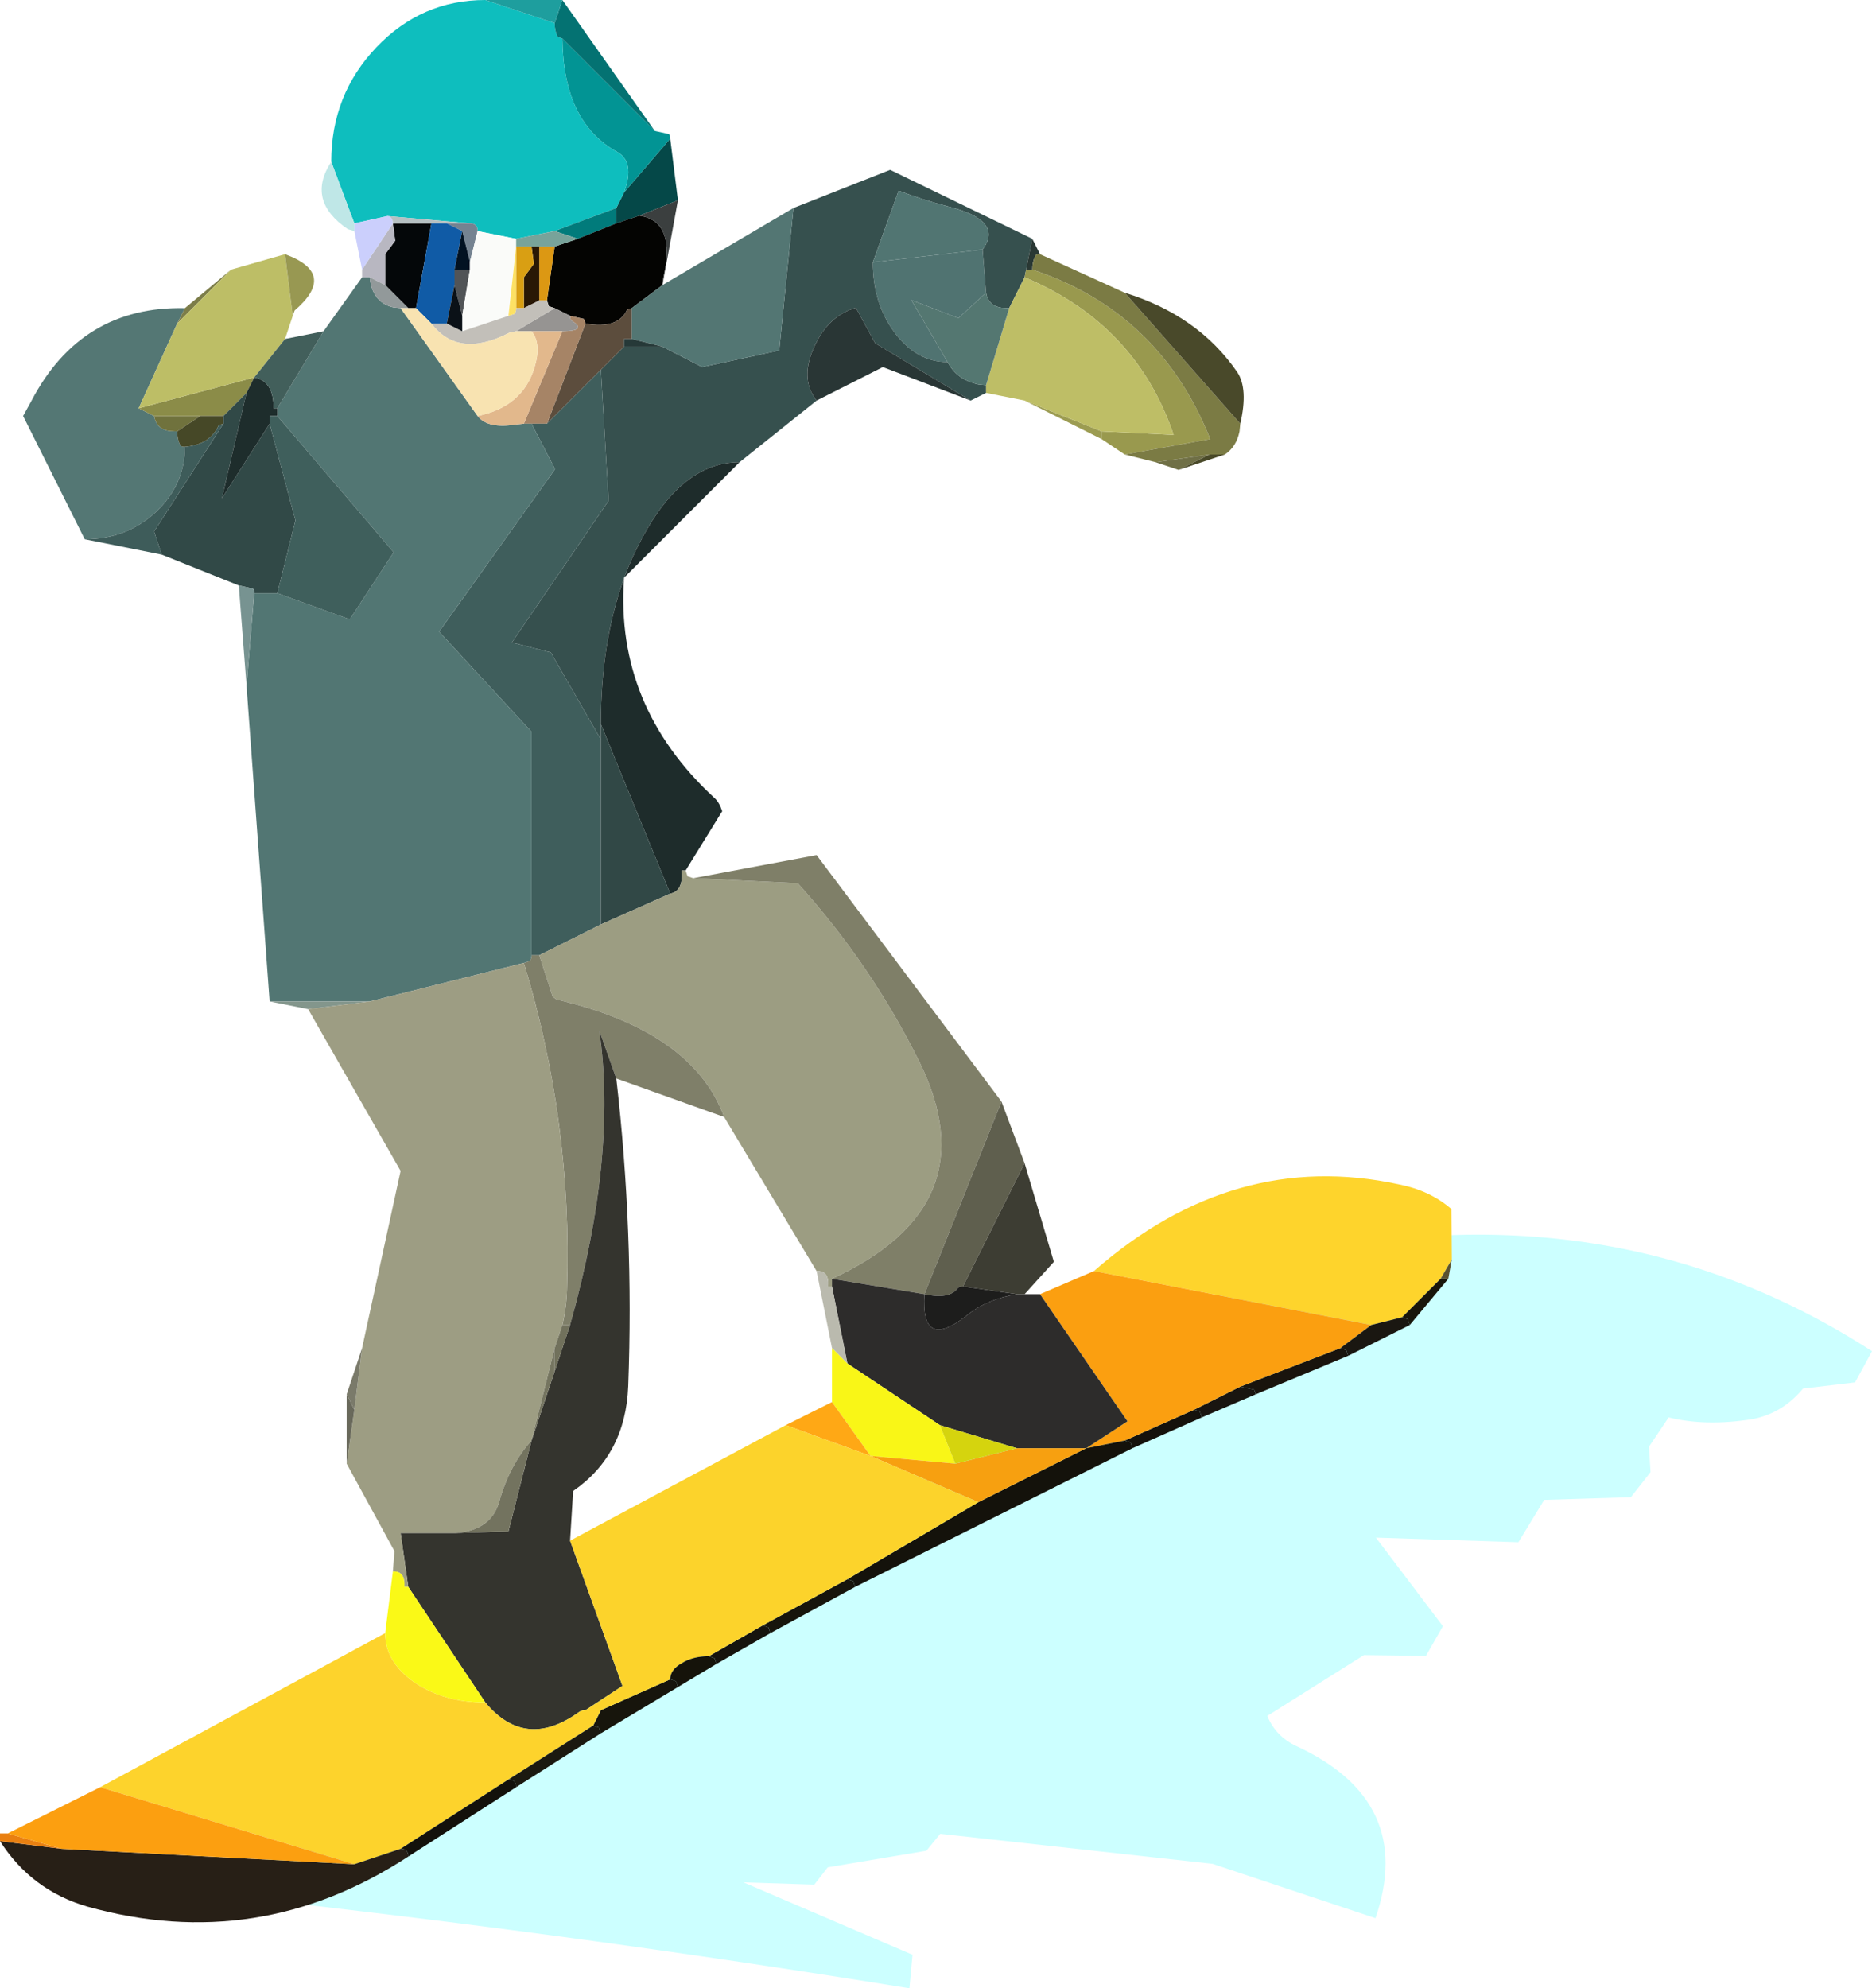 <?xml version="1.0" encoding="UTF-8" standalone="no"?>
<svg xmlns:xlink="http://www.w3.org/1999/xlink" height="258.1px" width="243.0px" xmlns="http://www.w3.org/2000/svg">
  <g transform="matrix(1.0, 0.0, 0.0, 1.0, 74.0, -70.8)">
    <path d="M91.8 234.2 Q134.95 224.2 169.0 246.2 L166.8 250.25 160.05 251.05 Q157.45 254.2 153.6 255.0 147.5 256.0 142.6 254.8 L140.05 258.6 140.25 261.9 137.7 265.15 126.45 265.5 123.1 271.0 104.6 270.4 113.3 281.9 111.1 285.75 103.05 285.65 90.5 293.55 Q91.6 296.2 94.25 297.45 109.75 304.6 104.55 319.8 L83.4 312.75 48.05 308.85 46.25 311.05 33.45 313.2 31.7 315.45 22.5 315.15 44.45 324.55 44.05 328.9 Q0.55 321.85 -43.8 317.0 L-45.25 314.0 -25.85 307.8 -25.5 303.4 -20.4 298.5 Q-19.85 296.6 -18.55 295.2 -14.85 291.05 -9.1 292.5 L21.15 278.65 23.3 275.35 31.3 272.8 34.1 269.25 40.05 268.8 41.2 263.4 52.25 259.8 54.25 257.5 63.1 257.25 65.95 253.15 71.5 251.05 72.0 243.95 88.4 237.1 91.8 234.2" fill="#ccffff" fill-rule="evenodd" stroke="none"/>
    <path d="M49.0 117.8 Q45.0 117.8 42.15 114.0 39.3 110.2 39.3 104.85 L53.55 103.2 54.0 108.8 50.4 112.1 44.3 109.75 49.0 117.8" fill="#507371" fill-rule="evenodd" stroke="none"/>
    <path d="M29.0 97.8 L41.55 92.85 60.0 101.8 59.2 105.8 59.0 106.8 57.0 110.8 56.0 110.75 Q54.3 110.5 54.0 108.8 L53.55 103.2 Q56.35 99.4 49.05 97.6 45.8 96.75 42.65 95.55 L39.3 104.85 Q39.3 110.2 42.15 114.0 45.0 117.8 49.0 117.8 50.2 120.1 53.0 120.7 L54.0 120.8 54.0 121.8 52.0 122.8 39.6 115.35 37.1 110.75 Q33.65 111.75 31.85 115.5 29.7 119.85 32.0 122.8 L22.0 130.8 Q14.55 130.8 9.3 140.75 8.0 143.15 7.05 145.75 L7.0 145.8 7.0 145.9 Q4.0 154.15 4.0 164.8 L4.0 166.8 -2.5 155.5 -7.55 154.2 5.0 135.8 4.0 118.8 7.0 115.8 12.0 115.8 17.15 118.45 27.15 116.3 29.0 97.8" fill="#36504e" fill-rule="evenodd" stroke="none"/>
    <path d="M59.0 106.8 L59.2 105.8 60.0 105.8 Q76.5 111.25 83.1 127.8 L72.0 129.8 69.0 127.8 69.0 126.8 78.35 127.25 Q73.45 112.85 59.0 106.8" fill="#99994e" fill-rule="evenodd" stroke="none"/>
    <path d="M59.2 105.8 L60.0 101.8 61.0 103.8 Q60.5 103.8 60.4 104.0 60.0 104.8 60.0 105.8 L59.2 105.8" fill="#2a3834" fill-rule="evenodd" stroke="none"/>
    <path d="M61.0 103.8 L72.0 108.8 87.0 125.8 86.9 126.8 Q86.5 128.8 85.0 129.8 L83.0 129.8 76.0 130.8 72.0 129.8 83.1 127.8 Q76.5 111.25 60.0 105.8 60.0 104.8 60.4 104.0 60.5 103.8 61.0 103.8" fill="#7b7b44" fill-rule="evenodd" stroke="none"/>
    <path d="M39.3 104.85 L42.65 95.55 Q45.8 96.75 49.05 97.6 56.35 99.4 53.55 103.2 L39.3 104.85" fill="#517572" fill-rule="evenodd" stroke="none"/>
    <path d="M7.0 95.8 L13.0 88.8 14.0 96.8 9.0 98.8 6.0 99.8 6.0 97.8 7.0 95.8" fill="#054848" fill-rule="evenodd" stroke="none"/>
    <path d="M11.0 87.8 L12.8 88.2 Q13.0 88.3 13.0 88.8 L7.0 95.8 Q8.45 91.85 6.15 90.55 -0.9 86.7 -1.0 75.8 L11.0 87.8" fill="#029494" fill-rule="evenodd" stroke="none"/>
    <path d="M-1.0 75.8 Q-0.9 86.7 6.15 90.55 8.45 91.85 7.0 95.8 L6.0 97.8 -2.0 100.8 -7.0 101.8 -12.0 100.8 Q-12.0 100.3 -12.25 100.05 -12.5 99.8 -13.0 99.8 L-23.7 98.85 -28.0 99.8 -31.0 91.8 Q-31.0 83.1 -25.15 76.95 -19.3 70.8 -11.0 70.8 L-2.0 73.8 Q-2.0 74.8 -1.6 75.6 L-1.0 75.8" fill="#0ebebe" fill-rule="evenodd" stroke="none"/>
    <path d="M6.0 99.8 L1.0 101.8 -2.0 100.8 6.0 97.8 6.0 99.8" fill="#017b7b" fill-rule="evenodd" stroke="none"/>
    <path d="M1.0 101.8 L6.0 99.8 9.0 98.8 Q13.8 99.5 12.1 106.85 L12.0 107.8 8.0 110.8 7.4 111.0 Q6.25 113.55 2.0 112.8 L1.8 112.2 0.0 111.8 -2.0 110.8 -2.75 110.55 -3.0 109.8 -2.0 102.8 1.0 101.8" fill="#040402" fill-rule="evenodd" stroke="none"/>
    <path d="M14.0 96.8 L12.0 107.8 12.1 106.85 Q13.8 99.5 9.0 98.8 L14.0 96.8" fill="#3b3f3f" fill-rule="evenodd" stroke="none"/>
    <path d="M29.0 97.8 L27.15 116.3 17.15 118.45 12.0 115.8 8.0 114.8 8.0 110.8 12.0 107.8 29.0 97.8" fill="#537673" fill-rule="evenodd" stroke="none"/>
    <path d="M32.0 122.8 Q29.7 119.85 31.85 115.5 33.65 111.75 37.1 110.75 L39.6 115.35 52.0 122.8 40.6 118.45 32.0 122.8" fill="#293635" fill-rule="evenodd" stroke="none"/>
    <path d="M7.0 115.8 L4.0 118.8 -3.0 125.8 2.0 112.8 Q6.25 113.55 7.4 111.0 L8.0 110.8 8.0 114.8 7.0 114.8 7.0 115.8" fill="#5c4d3d" fill-rule="evenodd" stroke="none"/>
    <path d="M12.0 115.8 L7.0 115.8 7.0 114.8 8.0 114.8 12.0 115.8" fill="#263938" fill-rule="evenodd" stroke="none"/>
    <path d="M0.0 111.8 L1.8 112.2 2.0 112.8 -3.0 125.8 -5.0 125.8 -6.0 125.8 -1.0 113.8 Q2.3 113.75 0.25 112.45 0.0 112.3 0.0 111.8" fill="#a68466" fill-rule="evenodd" stroke="none"/>
    <path d="M-2.0 110.8 L0.0 111.8 Q0.0 112.3 0.25 112.45 2.3 113.75 -1.0 113.8 L-5.0 113.8 -7.0 113.8 -2.0 110.8" fill="#969492" fill-rule="evenodd" stroke="none"/>
    <path d="M4.0 164.8 Q4.0 154.15 7.0 145.9 5.85 162.45 18.7 174.35 19.35 174.9 19.75 176.1 L15.0 183.8 14.5 183.8 Q14.7 186.5 13.0 186.8 L4.0 164.8 M7.05 145.75 Q8.0 143.15 9.3 140.75 14.55 130.8 22.0 130.8 L7.05 145.75" fill="#1e2c2b" fill-rule="evenodd" stroke="none"/>
    <path d="M4.0 118.8 L5.0 135.8 -7.55 154.2 -2.5 155.5 4.0 166.8 4.0 190.8 -4.0 194.8 -5.0 194.8 -5.0 165.8 -17.0 152.8 -1.95 131.7 -5.0 125.8 -3.0 125.8 4.0 118.8" fill="#3f5e5c" fill-rule="evenodd" stroke="none"/>
    <path d="M69.0 127.8 L59.0 122.8 69.0 126.8 69.0 127.8" fill="#9c9c52" fill-rule="evenodd" stroke="none"/>
    <path d="M79.0 131.8 L76.0 130.8 83.0 129.8 79.0 131.8" fill="#6f6f46" fill-rule="evenodd" stroke="none"/>
    <path d="M54.0 121.8 L54.0 120.8 57.0 110.8 59.0 106.8 Q73.45 112.85 78.35 127.25 L69.0 126.8 59.0 122.8 54.0 121.8" fill="#bebe66" fill-rule="evenodd" stroke="none"/>
    <path d="M54.0 120.8 L53.0 120.7 Q50.2 120.1 49.0 117.8 L44.3 109.75 50.4 112.1 54.0 108.8 Q54.3 110.5 56.0 110.75 L57.0 110.8 54.0 120.8" fill="#547771" fill-rule="evenodd" stroke="none"/>
    <path d="M85.0 129.8 L79.0 131.8 83.0 129.8 85.0 129.8" fill="#494928" fill-rule="evenodd" stroke="none"/>
    <path d="M72.0 108.8 Q81.55 111.75 86.6 119.1 88.05 121.25 87.0 125.8 L72.0 108.8" fill="#49492a" fill-rule="evenodd" stroke="none"/>
    <path d="M68.0 235.8 Q86.15 219.9 107.6 224.55 111.65 225.35 114.4 227.75 L114.45 234.3 113.0 236.8 108.0 241.8 104.0 242.8 68.0 235.8" fill="#fed42c" fill-rule="evenodd" stroke="none"/>
    <path d="M89.0 251.8 L82.0 254.8 81.75 254.05 81.0 253.8 87.0 250.8 88.8 251.2 89.0 251.8" fill="#191510" fill-rule="evenodd" stroke="none"/>
    <path d="M101.0 246.8 L89.0 251.8 88.8 251.2 87.0 250.8 100.0 245.8 100.75 246.05 101.0 246.8" fill="#19140d" fill-rule="evenodd" stroke="none"/>
    <path d="M82.0 254.8 L73.0 258.8 72.75 258.05 72.0 257.8 81.0 253.8 81.75 254.05 82.0 254.8" fill="#15120c" fill-rule="evenodd" stroke="none"/>
    <path d="M68.0 235.8 L104.0 242.8 100.0 245.8 87.0 250.8 81.0 253.8 72.0 257.8 67.0 258.8 72.35 255.3 61.0 238.8 68.0 235.8" fill="#fb9f10" fill-rule="evenodd" stroke="none"/>
    <path d="M104.0 242.8 L108.0 241.8 108.75 242.05 109.0 242.8 101.0 246.8 100.75 246.05 100.0 245.8 104.0 242.8" fill="#1a1711" fill-rule="evenodd" stroke="none"/>
    <path d="M113.0 236.8 L114.45 234.3 114.0 236.8 113.0 236.8" fill="#5a5230" fill-rule="evenodd" stroke="none"/>
    <path d="M108.0 241.8 L113.0 236.8 114.0 236.8 109.0 242.8 108.75 242.05 108.0 241.8" fill="#19160b" fill-rule="evenodd" stroke="none"/>
    <path d="M4.0 166.8 L4.0 164.8 13.0 186.8 4.0 190.8 4.0 166.8" fill="#314846" fill-rule="evenodd" stroke="none"/>
    <path d="M15.0 183.8 L15.25 184.55 16.0 184.8 29.55 185.45 Q39.05 195.95 45.35 208.65 54.55 227.35 34.0 236.8 L34.0 237.8 33.5 237.8 Q33.65 235.7 32.0 235.8 L20.0 215.8 Q15.9 204.65 -1.75 200.55 L-2.25 200.2 -4.0 194.8 4.0 190.8 13.0 186.8 Q14.7 186.5 14.5 183.8 L15.0 183.8" fill="#9c9d82" fill-rule="evenodd" stroke="none"/>
    <path d="M16.0 184.8 L32.0 181.8 56.0 213.8 46.0 238.8 34.0 236.8 Q54.55 227.35 45.35 208.65 39.05 195.95 29.55 185.45 L16.0 184.8" fill="#7f7f68" fill-rule="evenodd" stroke="none"/>
    <path d="M-4.0 194.8 L-2.25 200.2 -1.75 200.55 Q15.9 204.65 20.0 215.8 L6.0 210.8 3.8 204.6 Q6.15 220.9 0.0 242.8 L-1.0 242.8 Q-0.45 240.4 -0.4 238.05 0.3 216.45 -6.0 195.8 L-5.25 195.55 Q-5.0 195.3 -5.0 194.8 L-4.0 194.8" fill="#7f7f69" fill-rule="evenodd" stroke="none"/>
    <path d="M59.0 238.8 L61.0 238.8 72.35 255.3 67.0 258.8 58.0 258.8 48.0 255.8 36.0 247.8 34.0 237.8 34.0 236.8 46.0 238.8 Q45.5 246.4 51.7 241.4 54.15 239.45 58.0 238.8 L59.0 238.8" fill="#2d2c2b" fill-rule="evenodd" stroke="none"/>
    <path d="M32.0 235.8 Q33.65 235.7 33.5 237.8 L34.0 237.8 36.0 247.8 34.0 245.8 32.0 235.8" fill="#babaae" fill-rule="evenodd" stroke="none"/>
    <path d="M34.0 252.8 L34.0 245.8 36.0 247.8 48.0 255.8 50.0 260.8 39.0 259.8 34.0 252.8" fill="#f9f617" fill-rule="evenodd" stroke="none"/>
    <path d="M28.0 255.8 L34.0 252.8 39.0 259.8 28.0 255.8" fill="#ffa815" fill-rule="evenodd" stroke="none"/>
    <path d="M6.0 210.8 Q8.3 230.7 7.55 250.75 7.2 259.65 0.4 264.35 L0.0 270.8 6.8 289.65 2.0 292.8 Q1.5 292.8 1.15 293.05 -5.8 298.05 -11.0 291.8 L-21.0 276.8 -22.0 269.8 -14.8 269.8 -8.0 269.6 -5.0 257.8 -2.0 248.8 0.0 242.8 Q6.15 220.9 3.8 204.6 L6.0 210.8" fill="#34342e" fill-rule="evenodd" stroke="none"/>
    <path d="M56.0 213.8 L59.0 221.8 51.0 237.8 Q50.5 237.8 50.3 238.05 49.2 239.5 46.0 238.8 L56.0 213.8" fill="#5f5f4e" fill-rule="evenodd" stroke="none"/>
    <path d="M59.0 221.8 L62.8 234.6 59.0 238.8 58.0 238.8 51.0 237.8 59.0 221.8" fill="#3d3d33" fill-rule="evenodd" stroke="none"/>
    <path d="M51.0 237.8 L58.0 238.8 Q54.15 239.45 51.7 241.4 45.5 246.4 46.0 238.8 49.2 239.5 50.3 238.05 50.5 237.8 51.0 237.8" fill="#1d1d1c" fill-rule="evenodd" stroke="none"/>
    <path d="M73.0 258.8 L37.0 276.8 36.75 276.05 36.0 275.8 53.0 265.8 67.0 258.8 72.0 257.8 72.75 258.05 73.0 258.8" fill="#14120b" fill-rule="evenodd" stroke="none"/>
    <path d="M58.0 258.8 L67.0 258.8 53.0 265.8 39.0 259.8 50.0 260.8 58.0 258.8" fill="#f7a010" fill-rule="evenodd" stroke="none"/>
    <path d="M48.0 255.8 L58.0 258.8 50.0 260.8 48.0 255.8" fill="#d5d40e" fill-rule="evenodd" stroke="none"/>
    <path d="M26.0 282.8 L19.0 286.8 18.75 286.05 18.0 285.8 25.0 281.8 25.75 282.05 26.0 282.8" fill="#16140e" fill-rule="evenodd" stroke="none"/>
    <path d="M37.0 276.8 L26.0 282.8 25.75 282.05 25.0 281.8 36.0 275.8 36.75 276.05 37.0 276.8 M14.0 289.8 L4.0 295.8 3.75 295.05 3.0 294.8 4.0 292.8 13.0 288.8 13.75 289.05 14.0 289.8" fill="#17150c" fill-rule="evenodd" stroke="none"/>
    <path d="M0.0 270.8 L28.0 255.8 39.0 259.8 53.0 265.8 36.0 275.8 25.0 281.8 18.0 285.8 Q15.95 285.8 14.5 286.7 13.0 287.55 13.0 288.8 L4.0 292.8 2.0 292.8 6.8 289.65 0.0 270.8" fill="#fcd32b" fill-rule="evenodd" stroke="none"/>
    <path d="M19.0 286.8 L14.0 289.8 13.75 289.05 13.0 288.8 Q13.0 287.55 14.5 286.7 15.95 285.8 18.0 285.8 L18.75 286.05 19.0 286.8" fill="#15130a" fill-rule="evenodd" stroke="none"/>
    <path d="M-61.0 302.8 L-24.0 282.8 Q-24.0 286.55 -20.2 289.2 -16.4 291.8 -11.0 291.8 -5.8 298.05 1.15 293.05 1.5 292.8 2.0 292.8 L4.0 292.8 3.0 294.8 -8.0 301.8 -22.0 310.8 -28.0 312.8 -61.0 302.8" fill="#fdd32c" fill-rule="evenodd" stroke="none"/>
    <path d="M4.0 295.8 L-7.0 302.8 Q-7.0 302.3 -7.25 302.05 -7.5 301.8 -8.0 301.8 L3.0 294.8 3.75 295.05 4.0 295.8" fill="#1b1910" fill-rule="evenodd" stroke="none"/>
    <path d="M11.0 87.8 L-1.0 75.8 -1.6 75.6 Q-2.0 74.8 -2.0 73.8 L-1.0 70.8 11.0 87.8" fill="#047272" fill-rule="evenodd" stroke="none"/>
    <path d="M-11.0 70.8 L-1.0 70.8 -2.0 73.8 -11.0 70.8" fill="#1e9e9e" fill-rule="evenodd" stroke="none"/>
    <path d="M-24.0 107.8 L-24.0 103.8 -22.7 102.05 -23.0 99.8 -18.0 99.8 -20.0 110.8 -21.0 110.8 -24.0 107.8" fill="#040709" fill-rule="evenodd" stroke="none"/>
    <path d="M-27.0 106.8 L-27.0 105.8 -23.0 99.8 -22.7 102.05 -24.0 103.8 -24.0 107.8 -26.0 106.8 -27.0 106.8" fill="#b8b7c1" fill-rule="evenodd" stroke="none"/>
    <path d="M-27.0 105.8 L-28.0 100.8 -28.0 99.8 -23.7 98.85 Q-23.4 98.9 -23.25 99.05 -23.0 99.3 -23.0 99.8 L-27.0 105.8" fill="#cbcffc" fill-rule="evenodd" stroke="none"/>
    <path d="M-23.0 99.8 Q-23.0 99.3 -23.25 99.05 -23.4 98.9 -23.7 98.85 L-13.0 99.8 -16.0 99.8 -18.0 99.8 -23.0 99.8" fill="#b6c0c2" fill-rule="evenodd" stroke="none"/>
    <path d="M-28.0 100.8 L-28.85 100.55 Q-34.3 96.85 -31.0 91.8 L-28.0 99.8 -28.0 100.8" fill="#bfe7e7" fill-rule="evenodd" stroke="none"/>
    <path d="M-6.0 125.8 L-5.0 125.8 -1.95 131.7 -17.0 152.8 -5.0 165.8 -5.0 194.8 Q-5.0 195.3 -5.25 195.55 L-6.0 195.8 -26.0 200.8 -39.0 200.8 -42.0 159.8 -41.0 147.8 -38.0 147.8 -28.6 151.2 -22.9 142.5 -38.0 124.8 -38.0 123.8 -32.0 113.8 -27.0 106.8 -26.0 106.8 Q-25.7 110.05 -22.95 110.7 L-22.0 110.8 -12.0 124.8 Q-10.7 126.5 -7.0 125.9 L-6.0 125.8" fill="#527673" fill-rule="evenodd" stroke="none"/>
    <path d="M-24.0 107.8 L-21.0 110.8 -22.0 110.8 -22.95 110.7 Q-25.7 110.05 -26.0 106.8 L-24.0 107.8" fill="#92999a" fill-rule="evenodd" stroke="none"/>
    <path d="M-13.0 99.8 Q-12.5 99.8 -12.25 100.05 -12.0 100.3 -12.0 100.8 L-13.0 104.8 -14.0 100.8 -16.0 99.8 -13.0 99.8" fill="#758391" fill-rule="evenodd" stroke="none"/>
    <path d="M-20.0 110.8 L-18.0 99.8 -16.0 99.8 -14.0 100.8 -15.0 105.8 -15.0 107.8 -16.0 112.8 -18.0 112.8 -20.0 110.8" fill="#105ba6" fill-rule="evenodd" stroke="none"/>
    <path d="M-15.0 105.8 L-13.0 105.8 -14.0 111.8 -15.0 107.8 -15.0 105.8" fill="#515457" fill-rule="evenodd" stroke="none"/>
    <path d="M-13.0 104.8 L-13.0 105.8 -15.0 105.8 -14.0 100.8 -13.0 104.8" fill="#021222" fill-rule="evenodd" stroke="none"/>
    <path d="M-12.0 100.8 L-7.0 101.8 -7.0 102.8 -8.0 111.8 -14.0 113.8 -14.0 111.8 -13.0 105.8 -13.0 104.8 -12.0 100.8" fill="#fafbf9" fill-rule="evenodd" stroke="none"/>
    <path d="M-2.0 102.8 L-3.0 109.8 -4.0 109.8 -4.0 102.8 -2.0 102.8" fill="#dc9813" fill-rule="evenodd" stroke="none"/>
    <path d="M-2.0 100.8 L1.0 101.8 -2.0 102.8 -4.0 102.8 -5.0 102.8 -7.0 102.8 -7.0 101.8 -2.0 100.8" fill="#78a39a" fill-rule="evenodd" stroke="none"/>
    <path d="M-6.0 110.8 L-6.0 106.8 -4.7 105.05 -5.0 102.8 -4.0 102.8 -4.0 109.8 -6.0 110.8" fill="#291805" fill-rule="evenodd" stroke="none"/>
    <path d="M-7.0 102.8 L-5.0 102.8 -4.7 105.05 -6.0 106.8 -6.0 110.8 -7.0 110.8 -7.0 102.8" fill="#d99f13" fill-rule="evenodd" stroke="none"/>
    <path d="M-63.0 140.8 L-71.0 124.8 -69.9 122.8 Q-63.45 110.5 -50.0 110.8 L-51.0 112.8 -56.0 123.8 -54.0 124.8 Q-53.7 126.5 -52.0 126.75 L-51.0 126.8 Q-51.0 127.8 -50.6 128.6 -50.5 128.8 -50.0 128.8 -50.0 133.75 -53.8 137.3 -57.6 140.8 -63.0 140.8" fill="#547774" fill-rule="evenodd" stroke="none"/>
    <path d="M-51.0 126.8 L-52.0 126.75 Q-53.7 126.5 -54.0 124.8 L-48.0 124.8 -51.0 126.8" fill="#70723d" fill-rule="evenodd" stroke="none"/>
    <path d="M-54.0 124.8 L-56.0 123.8 -41.0 119.8 -42.0 121.8 -45.0 124.8 -48.0 124.8 -54.0 124.8" fill="#8b8c48" fill-rule="evenodd" stroke="none"/>
    <path d="M-50.0 128.8 Q-50.5 128.8 -50.6 128.6 -51.0 127.8 -51.0 126.8 L-48.0 124.8 -45.0 124.8 -45.0 125.8 -45.6 126.0 Q-46.75 128.55 -50.0 128.8" fill="#464827" fill-rule="evenodd" stroke="none"/>
    <path d="M-43.0 146.8 L-53.0 142.8 -54.0 139.8 -45.0 125.8 -45.0 124.8 -42.0 121.8 -45.2 135.5 -39.0 125.8 -35.65 138.35 -38.0 147.8 -41.0 147.8 Q-41.0 147.3 -41.2 147.2 L-43.0 146.8" fill="#314947" fill-rule="evenodd" stroke="none"/>
    <path d="M-53.0 142.8 L-63.0 140.8 Q-57.6 140.8 -53.8 137.3 -50.0 133.75 -50.0 128.8 -46.75 128.55 -45.6 126.0 L-45.0 125.8 -54.0 139.8 -53.0 142.8" fill="#3e5c5a" fill-rule="evenodd" stroke="none"/>
    <path d="M-42.0 121.8 L-41.0 119.8 Q-38.45 120.25 -38.5 123.8 L-38.0 123.8 -38.0 124.8 -39.0 124.8 -39.0 125.8 -45.2 135.5 -42.0 121.8" fill="#1e2d2c" fill-rule="evenodd" stroke="none"/>
    <path d="M-50.0 110.8 L-44.0 105.8 -51.0 112.8 -50.0 110.8" fill="#7c7d49" fill-rule="evenodd" stroke="none"/>
    <path d="M-44.0 105.8 L-37.0 103.8 -36.0 111.8 -37.0 114.8 -41.0 119.8 -56.0 123.8 -51.0 112.8 -44.0 105.8" fill="#bdbe66" fill-rule="evenodd" stroke="none"/>
    <path d="M-42.0 159.8 L-43.0 146.8 -41.2 147.2 Q-41.0 147.3 -41.0 147.8 L-42.0 159.8" fill="#779391" fill-rule="evenodd" stroke="none"/>
    <path d="M-3.0 109.8 L-2.75 110.55 -2.0 110.8 -7.0 113.8 -7.9 114.0 Q-14.5 117.4 -18.0 112.8 L-16.0 112.8 -14.0 113.8 -8.0 111.8 -7.25 111.55 Q-7.0 111.3 -7.0 110.8 L-6.0 110.8 -4.0 109.8 -3.0 109.8" fill="#c2bfb9" fill-rule="evenodd" stroke="none"/>
    <path d="M-1.0 113.8 L-6.0 125.8 -7.0 125.9 Q-10.7 126.5 -12.0 124.8 -6.2 123.6 -4.65 118.6 -3.65 115.45 -5.0 113.8 L-1.0 113.8" fill="#e2b88c" fill-rule="evenodd" stroke="none"/>
    <path d="M-8.0 111.8 L-7.0 102.8 -7.0 110.8 Q-7.0 111.3 -7.25 111.55 L-8.0 111.8" fill="#fde164" fill-rule="evenodd" stroke="none"/>
    <path d="M-21.0 110.8 L-20.0 110.8 -18.0 112.8 Q-14.5 117.4 -7.9 114.0 L-7.0 113.8 -5.0 113.8 Q-3.65 115.45 -4.65 118.6 -6.2 123.6 -12.0 124.8 L-22.0 110.8 -21.0 110.8" fill="#f8e3b1" fill-rule="evenodd" stroke="none"/>
    <path d="M-14.0 111.8 L-14.0 113.8 -16.0 112.8 -15.0 107.8 -14.0 111.8" fill="#0b1117" fill-rule="evenodd" stroke="none"/>
    <path d="M-37.0 103.8 Q-30.15 106.3 -35.75 111.1 L-36.0 111.8 -37.0 103.8" fill="#989852" fill-rule="evenodd" stroke="none"/>
    <path d="M-37.0 114.8 L-32.0 113.8 -38.0 123.8 -38.5 123.8 Q-38.45 120.25 -41.0 119.8 L-37.0 114.8" fill="#425f5b" fill-rule="evenodd" stroke="none"/>
    <path d="M-38.0 147.8 L-35.65 138.35 -39.0 125.8 -39.0 124.8 -38.0 124.8 -22.9 142.5 -28.6 151.2 -38.0 147.8" fill="#3f5f5c" fill-rule="evenodd" stroke="none"/>
    <path d="M-34.0 201.8 L-39.0 200.8 -26.0 200.8 -34.0 201.8" fill="#83968c" fill-rule="evenodd" stroke="none"/>
    <path d="M-23.0 274.8 L-22.8 272.15 -29.0 260.8 -28.0 253.8 -27.0 245.8 -22.0 222.8 -34.0 201.8 -26.0 200.8 -6.0 195.8 Q0.3 216.45 -0.4 238.05 -0.45 240.4 -1.0 242.8 L-2.0 245.8 -5.0 257.8 Q-7.85 260.95 -9.2 265.75 -10.25 269.45 -14.8 269.8 L-22.0 269.8 -21.0 276.8 -21.5 276.8 Q-21.4 274.7 -23.0 274.8" fill="#9d9d83" fill-rule="evenodd" stroke="none"/>
    <path d="M-29.0 260.8 L-29.0 251.8 -28.0 253.8 -29.0 260.8" fill="#69695b" fill-rule="evenodd" stroke="none"/>
    <path d="M-29.0 251.8 L-27.0 245.8 -28.0 253.8 -29.0 251.8" fill="#7a7a6a" fill-rule="evenodd" stroke="none"/>
    <path d="M-2.0 248.8 L-5.0 257.8 -2.0 245.8 -2.0 248.8" fill="#757560" fill-rule="evenodd" stroke="none"/>
    <path d="M0.0 242.8 L-2.0 248.8 -2.0 245.8 -1.0 242.8 0.0 242.8" fill="#71715c" fill-rule="evenodd" stroke="none"/>
    <path d="M-5.0 257.8 L-8.0 269.6 -14.8 269.8 Q-10.25 269.45 -9.2 265.75 -7.85 260.95 -5.0 257.8" fill="#73735f" fill-rule="evenodd" stroke="none"/>
    <path d="M-24.0 282.8 L-23.0 274.8 Q-21.4 274.7 -21.5 276.8 L-21.0 276.8 -11.0 291.8 Q-16.4 291.8 -20.2 289.2 -24.0 286.55 -24.0 282.8" fill="#faf917" fill-rule="evenodd" stroke="none"/>
    <path d="M-7.0 302.8 L-21.0 311.8 Q-21.0 311.3 -21.25 311.05 -21.5 310.8 -22.0 310.8 L-8.0 301.8 Q-7.5 301.8 -7.25 302.05 -7.0 302.3 -7.0 302.8" fill="#13110b" fill-rule="evenodd" stroke="none"/>
    <path d="M-21.0 311.8 Q-40.45 324.5 -62.65 318.3 -69.9 316.2 -74.0 309.8 L-66.0 310.8 -28.0 312.8 -22.0 310.8 Q-21.5 310.8 -21.25 311.05 -21.0 311.3 -21.0 311.8" fill="#271f16" fill-rule="evenodd" stroke="none"/>
    <path d="M-74.0 309.8 L-74.0 308.8 -73.0 308.8 -66.0 310.8 -74.0 309.8" fill="#e98011" fill-rule="evenodd" stroke="none"/>
    <path d="M-73.0 308.8 L-61.0 302.8 -28.0 312.8 -66.0 310.8 -73.0 308.8" fill="#fc9f10" fill-rule="evenodd" stroke="none"/>
  </g>
</svg>
